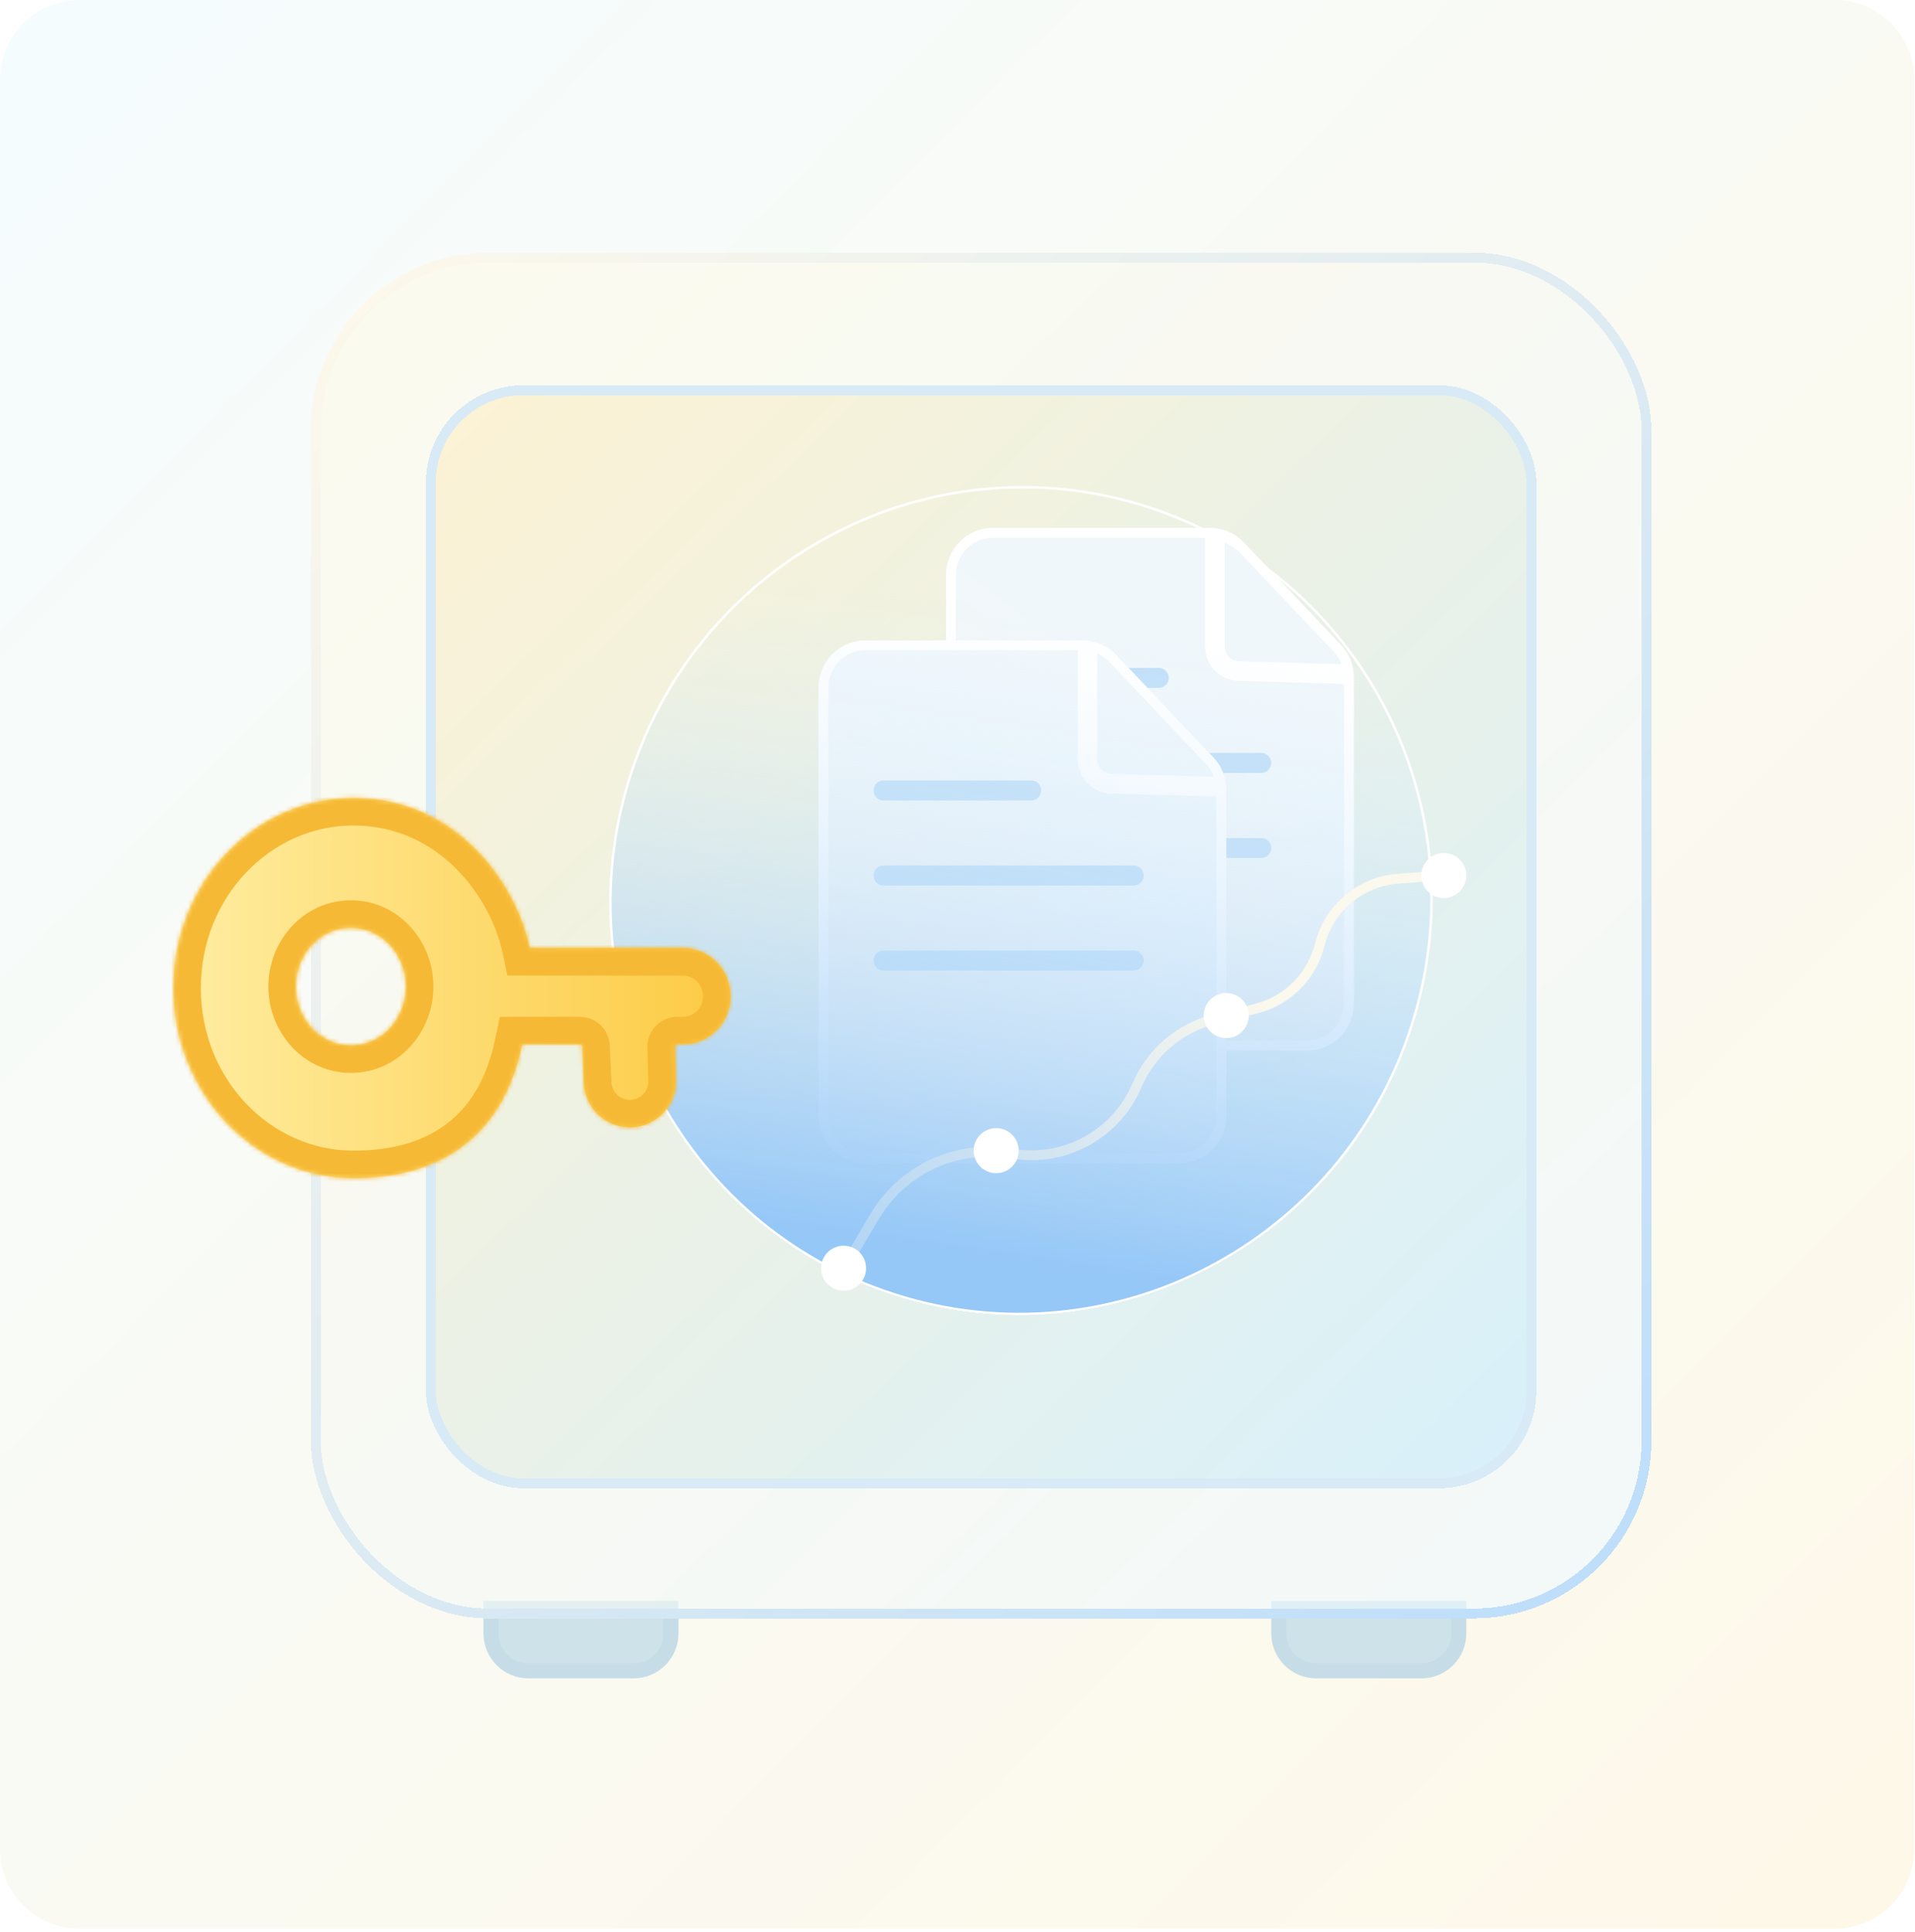 <svg width="453" height="457" viewBox="0 0 453 457" fill="none" xmlns="http://www.w3.org/2000/svg">
<path d="M0 18.782C0 8.409 8.409 0 18.782 0H434.015C444.388 0 452.797 8.409 452.797 18.782V437.421C452.797 447.794 444.388 456.203 434.015 456.203H18.782C8.409 456.203 0 447.794 0 437.421V18.782Z" fill="url(#paint0_linear_227_23733)"/>
<path d="M158.733 380.435V386.351C158.733 391.252 154.76 395.225 149.859 395.225H125.011C120.109 395.225 116.136 391.252 116.136 386.351V380.435H137.435H158.733Z" fill="#CDE2E9" stroke="#C6DDE7" stroke-width="3.55"/>
<path d="M345.094 380.435V386.351C345.094 391.252 341.121 395.225 336.22 395.225H311.372C306.471 395.225 302.498 391.252 302.498 386.351V380.435H323.796H345.094Z" fill="#CDE2E9" stroke="#C6DDE7" stroke-width="3.55"/>
<g filter="url(#filter0_d_227_23733)">
<rect x="73.539" y="58" width="317.11" height="323.026" rx="42.005" fill="url(#paint1_linear_227_23733)" fill-opacity="0.64" shape-rendering="crispEdges"/>
<rect x="74.7" y="59.161" width="314.788" height="320.704" rx="40.844" stroke="url(#paint2_linear_227_23733)" stroke-width="2.322" shape-rendering="crispEdges"/>
</g>
<g filter="url(#filter1_d_227_23733)">
<rect x="100.754" y="89.356" width="262.681" height="260.906" rx="23.073" fill="url(#paint3_linear_227_23733)" fill-opacity="0.64" shape-rendering="crispEdges"/>
<rect x="101.915" y="90.517" width="260.359" height="258.584" rx="21.912" stroke="#D7EAF6" stroke-width="2.322" shape-rendering="crispEdges"/>
</g>
<g filter="url(#filter2_d_227_23733)">
<path d="M234.924 246.728H309.134C315.271 246.728 320.246 241.753 320.246 235.615V184.903V158.419C320.246 155.575 319.156 152.84 317.201 150.776L294.248 126.548C292.149 124.333 289.232 123.078 286.181 123.078H234.924C228.787 123.078 223.812 128.053 223.812 134.19V235.615C223.812 241.753 228.787 246.728 234.924 246.728Z" fill="url(#paint4_linear_227_23733)"/>
<path d="M286.25 125.149V151.178C286.25 154.937 289.241 158.015 292.999 158.122L318.438 158.849L318.504 156.528L293.065 155.801C290.563 155.729 288.572 153.681 288.572 151.178V125.149H286.25ZM309.134 245.567H234.924C229.428 245.567 224.972 241.111 224.972 235.615V134.19C224.972 128.695 229.428 124.239 234.924 124.239H286.181C288.914 124.239 291.526 125.363 293.405 127.347L316.358 151.575C318.109 153.423 319.085 155.872 319.085 158.419V184.903V235.615C319.085 241.111 314.63 245.567 309.134 245.567Z" stroke="white" stroke-width="2.322"/>
</g>
<path d="M239.194 160.351H274.1" stroke="#C1DFF7" stroke-width="4.733" stroke-linecap="round"/>
<path d="M239.194 180.466H298.356" stroke="#C1DFF7" stroke-width="4.733" stroke-linecap="round"/>
<path d="M239.194 200.581H298.356" stroke="#C1DFF7" stroke-width="4.733" stroke-linecap="round"/>
<g filter="url(#filter3_d_227_23733)">
<path d="M204.751 273.351H278.961C285.098 273.351 290.073 268.376 290.073 262.239V211.526V185.042C290.073 182.198 288.983 179.463 287.028 177.399L264.075 153.171C261.977 150.956 259.06 149.701 256.008 149.701H204.751C198.614 149.701 193.639 154.676 193.639 160.814V262.239C193.639 268.376 198.614 273.351 204.751 273.351Z" fill="url(#paint5_linear_227_23733)"/>
<path d="M256.077 151.772V177.801C256.077 181.56 259.068 184.638 262.826 184.745L288.265 185.472L288.332 183.151L262.892 182.424C260.39 182.353 258.399 180.304 258.399 177.801V151.772H256.077ZM278.961 272.19H204.751C199.255 272.19 194.8 267.734 194.8 262.239V160.814C194.8 155.318 199.255 150.862 204.751 150.862H256.008C258.741 150.862 261.353 151.986 263.232 153.97L286.185 178.198C287.936 180.046 288.912 182.495 288.912 185.042V211.526V262.239C288.912 267.734 284.457 272.19 278.961 272.19Z" stroke="white" stroke-width="2.322"/>
</g>
<path d="M209.021 186.974H243.927" stroke="#C1DFF7" stroke-width="4.733" stroke-linecap="round"/>
<path d="M209.021 207.089H268.183" stroke="#C1DFF7" stroke-width="4.733" stroke-linecap="round"/>
<path d="M209.021 227.204H268.183" stroke="#C1DFF7" stroke-width="4.733" stroke-linecap="round"/>
<g filter="url(#filter4_f_227_23733)">
<ellipse cx="241.508" cy="213.03" rx="97.322" ry="98.125" transform="rotate(17.665 241.508 213.03)" fill="url(#paint6_linear_227_23733)"/>
<path d="M333.96 242.472C317.564 293.956 262.88 322.506 211.823 306.246C160.765 289.987 132.661 235.072 149.057 183.588C165.453 132.104 220.137 103.554 271.194 119.814C322.251 136.073 350.355 190.988 333.96 242.472Z" stroke="white" stroke-width="0.592"/>
</g>
<path d="M198.076 302.636L206.903 287.728C213.226 277.05 225.275 271.135 237.59 272.663L240.693 273.048C252.686 274.536 264.211 267.89 268.931 256.764V256.764C272.229 248.99 278.968 243.201 287.151 241.114L297.209 238.549C304.59 236.666 310.342 230.881 312.182 223.489V223.489C314.34 214.817 321.819 208.51 330.73 207.844L344.798 206.793" stroke="url(#paint7_linear_227_23733)" stroke-width="2.322"/>
<circle cx="199.555" cy="299.974" r="3.55" fill="white"/>
<circle cx="235.644" cy="272.168" r="3.55" fill="white"/>
<circle cx="341.544" cy="207.089" r="3.55" fill="white"/>
<g filter="url(#filter5_f_227_23733)">
<circle cx="290.073" cy="240.22" r="5.325" fill="white"/>
</g>
<g filter="url(#filter6_f_227_23733)">
<circle cx="341.544" cy="207.089" r="5.325" fill="white"/>
</g>
<g filter="url(#filter7_f_227_23733)">
<circle cx="235.644" cy="272.168" r="5.325" fill="white"/>
</g>
<g filter="url(#filter8_f_227_23733)">
<circle cx="199.555" cy="299.974" r="5.325" fill="white"/>
</g>
<circle cx="290.073" cy="240.22" r="3.55" fill="white"/>
<mask id="path-29-inside-1_227_23733" fill="white">
<path fill-rule="evenodd" clip-rule="evenodd" d="M83.597 278.675C60.071 278.675 41 258.545 41 233.712C41 208.879 60.071 188.749 83.597 188.749C107.853 188.749 122.052 208.81 125.306 224.246H161.529C167.567 224.246 172.526 229.016 172.761 235.049L172.773 235.345C173.021 241.72 167.92 247.024 161.54 247.024H160.23C159.896 247.024 159.629 247.299 159.639 247.633L159.872 255.455C160.057 261.658 155.025 266.759 148.821 266.659C143.061 266.566 138.372 262 138.125 256.245L137.755 247.59C137.741 247.273 137.48 247.024 137.163 247.024H123.531C117.319 276.9 93.063 278.675 83.597 278.675ZM83.005 247.266C90.194 247.266 96.021 241.041 96.021 233.363C96.021 225.684 90.194 219.46 83.005 219.46C75.817 219.46 69.99 225.684 69.99 233.363C69.99 241.041 75.817 247.266 83.005 247.266Z"/>
</mask>
<path fill-rule="evenodd" clip-rule="evenodd" d="M83.597 278.675C60.071 278.675 41 258.545 41 233.712C41 208.879 60.071 188.749 83.597 188.749C107.853 188.749 122.052 208.81 125.306 224.246H161.529C167.567 224.246 172.526 229.016 172.761 235.049L172.773 235.345C173.021 241.72 167.92 247.024 161.54 247.024H160.23C159.896 247.024 159.629 247.299 159.639 247.633L159.872 255.455C160.057 261.658 155.025 266.759 148.821 266.659C143.061 266.566 138.372 262 138.125 256.245L137.755 247.59C137.741 247.273 137.48 247.024 137.163 247.024H123.531C117.319 276.9 93.063 278.675 83.597 278.675ZM83.005 247.266C90.194 247.266 96.021 241.041 96.021 233.363C96.021 225.684 90.194 219.46 83.005 219.46C75.817 219.46 69.99 225.684 69.99 233.363C69.99 241.041 75.817 247.266 83.005 247.266Z" fill="url(#paint8_linear_227_23733)"/>
<path d="M83.597 188.749L83.597 182.241H83.597V188.749ZM125.306 224.246L118.938 225.588L120.027 230.754H125.306V224.246ZM172.761 235.049L179.264 234.796L179.264 234.796L172.761 235.049ZM172.773 235.345L166.27 235.598L166.27 235.598L172.773 235.345ZM159.639 247.633L166.144 247.439L166.144 247.439L159.639 247.633ZM159.872 255.455L153.367 255.649L153.367 255.649L159.872 255.455ZM148.821 266.659L148.716 273.166L148.716 273.166L148.821 266.659ZM138.125 256.245L144.627 255.967L144.627 255.967L138.125 256.245ZM137.755 247.59L131.253 247.868L131.253 247.868L137.755 247.59ZM123.531 247.024V240.516H118.238L117.16 245.699L123.531 247.024ZM34.492 233.712C34.492 261.803 56.15 285.183 83.597 285.183V272.168C63.992 272.168 47.508 255.286 47.508 233.712H34.492ZM83.597 182.241C56.15 182.241 34.492 205.621 34.492 233.712H47.508C47.508 212.138 63.992 195.257 83.597 195.257V182.241ZM131.674 222.904C128.032 205.625 111.984 182.241 83.597 182.241L83.597 195.257C103.723 195.257 116.073 211.995 118.938 225.588L131.674 222.904ZM161.529 217.738H125.306V230.754H161.529V217.738ZM179.264 234.796C178.893 225.27 171.062 217.738 161.529 217.738V230.754C164.071 230.754 166.159 232.762 166.258 235.303L179.264 234.796ZM179.276 235.092L179.264 234.796L166.258 235.303L166.27 235.598L179.276 235.092ZM161.54 253.531C171.614 253.531 179.668 245.157 179.276 235.092L166.27 235.598C166.374 238.283 164.227 240.516 161.54 240.516V253.531ZM160.23 253.531H161.54V240.516H160.23V253.531ZM166.144 247.439C166.243 250.774 163.567 253.531 160.23 253.531V240.516C156.226 240.516 153.014 243.825 153.134 247.827L166.144 247.439ZM166.377 255.261L166.144 247.439L153.134 247.827L153.367 255.649L166.377 255.261ZM148.716 273.166C158.632 273.326 166.673 265.174 166.377 255.261L153.367 255.649C153.442 258.142 151.419 260.192 148.926 260.152L148.716 273.166ZM131.623 256.524C132.017 265.721 139.511 273.018 148.716 273.166L148.926 260.152C146.611 260.115 144.726 258.28 144.627 255.967L131.623 256.524ZM131.253 247.868L131.623 256.524L144.627 255.967L144.257 247.311L131.253 247.868ZM137.163 253.531C133.998 253.531 131.388 251.038 131.253 247.868L144.257 247.311C144.094 243.508 140.962 240.516 137.163 240.516V253.531ZM123.531 253.531H137.163V240.516H123.531V253.531ZM83.597 285.183C88.655 285.183 98.359 284.736 107.79 279.825C117.559 274.738 126.402 265.185 129.903 248.348L117.16 245.699C114.449 258.739 108.057 265.012 101.779 268.281C95.162 271.727 88.005 272.168 83.597 272.168V285.183ZM89.513 233.363C89.513 237.858 86.202 240.758 83.005 240.758V253.774C94.186 253.774 102.529 244.224 102.529 233.363H89.513ZM83.005 225.967C86.202 225.967 89.513 228.867 89.513 233.363H102.529C102.529 222.501 94.186 212.952 83.005 212.952V225.967ZM76.497 233.363C76.497 228.867 79.809 225.967 83.005 225.967V212.952C71.825 212.952 63.482 222.501 63.482 233.363H76.497ZM83.005 240.758C79.809 240.758 76.497 237.858 76.497 233.363H63.482C63.482 244.224 71.825 253.774 83.005 253.774V240.758Z" fill="#F6B935" mask="url(#path-29-inside-1_227_23733)"/>
<defs>
<filter id="filter0_d_227_23733" x="66.44" y="52.675" width="331.309" height="337.225" filterUnits="userSpaceOnUse" color-interpolation-filters="sRGB">
<feFlood flood-opacity="0" result="BackgroundImageFix"/>
<feColorMatrix in="SourceAlpha" type="matrix" values="0 0 0 0 0 0 0 0 0 0 0 0 0 0 0 0 0 0 127 0" result="hardAlpha"/>
<feMorphology radius="0.592" operator="dilate" in="SourceAlpha" result="effect1_dropShadow_227_23733"/>
<feOffset dy="1.775"/>
<feGaussianBlur stdDeviation="3.254"/>
<feComposite in2="hardAlpha" operator="out"/>
<feColorMatrix type="matrix" values="0 0 0 0 0.184 0 0 0 0 0.329 0 0 0 0 0.922 0 0 0 0.08 0"/>
<feBlend mode="normal" in2="BackgroundImageFix" result="effect1_dropShadow_227_23733"/>
<feBlend mode="normal" in="SourceGraphic" in2="effect1_dropShadow_227_23733" result="shape"/>
</filter>
<filter id="filter1_d_227_23733" x="93.654" y="84.031" width="276.88" height="275.105" filterUnits="userSpaceOnUse" color-interpolation-filters="sRGB">
<feFlood flood-opacity="0" result="BackgroundImageFix"/>
<feColorMatrix in="SourceAlpha" type="matrix" values="0 0 0 0 0 0 0 0 0 0 0 0 0 0 0 0 0 0 127 0" result="hardAlpha"/>
<feMorphology radius="0.592" operator="dilate" in="SourceAlpha" result="effect1_dropShadow_227_23733"/>
<feOffset dy="1.775"/>
<feGaussianBlur stdDeviation="3.254"/>
<feComposite in2="hardAlpha" operator="out"/>
<feColorMatrix type="matrix" values="0 0 0 0 0.184 0 0 0 0 0.329 0 0 0 0 0.922 0 0 0 0.08 0"/>
<feBlend mode="normal" in2="BackgroundImageFix" result="effect1_dropShadow_227_23733"/>
<feBlend mode="normal" in="SourceGraphic" in2="effect1_dropShadow_227_23733" result="shape"/>
</filter>
<filter id="filter2_d_227_23733" x="217.304" y="118.345" width="109.45" height="136.665" filterUnits="userSpaceOnUse" color-interpolation-filters="sRGB">
<feFlood flood-opacity="0" result="BackgroundImageFix"/>
<feColorMatrix in="SourceAlpha" type="matrix" values="0 0 0 0 0 0 0 0 0 0 0 0 0 0 0 0 0 0 127 0" result="hardAlpha"/>
<feOffset dy="1.775"/>
<feGaussianBlur stdDeviation="3.254"/>
<feComposite in2="hardAlpha" operator="out"/>
<feColorMatrix type="matrix" values="0 0 0 0 0.184 0 0 0 0 0.329 0 0 0 0 0.922 0 0 0 0.08 0"/>
<feBlend mode="normal" in2="BackgroundImageFix" result="effect1_dropShadow_227_23733"/>
<feBlend mode="normal" in="SourceGraphic" in2="effect1_dropShadow_227_23733" result="shape"/>
</filter>
<filter id="filter3_d_227_23733" x="164.129" y="121.966" width="155.455" height="182.669" filterUnits="userSpaceOnUse" color-interpolation-filters="sRGB">
<feFlood flood-opacity="0" result="BackgroundImageFix"/>
<feColorMatrix in="SourceAlpha" type="matrix" values="0 0 0 0 0 0 0 0 0 0 0 0 0 0 0 0 0 0 127 0" result="hardAlpha"/>
<feOffset dy="1.775"/>
<feGaussianBlur stdDeviation="14.755"/>
<feComposite in2="hardAlpha" operator="out"/>
<feColorMatrix type="matrix" values="0 0 0 0 0.184 0 0 0 0 0.329 0 0 0 0 0.922 0 0 0 0.18 0"/>
<feBlend mode="normal" in2="BackgroundImageFix" result="effect1_dropShadow_227_23733"/>
<feBlend mode="normal" in="SourceGraphic" in2="effect1_dropShadow_227_23733" result="shape"/>
</filter>
<filter id="filter4_f_227_23733" x="123.379" y="94.246" width="236.258" height="237.569" filterUnits="userSpaceOnUse" color-interpolation-filters="sRGB">
<feFlood flood-opacity="0" result="BackgroundImageFix"/>
<feBlend mode="normal" in="SourceGraphic" in2="BackgroundImageFix" result="shape"/>
<feGaussianBlur stdDeviation="10.353" result="effect1_foregroundBlur_227_23733"/>
</filter>
<filter id="filter5_f_227_23733" x="282.974" y="233.12" width="14.199" height="14.199" filterUnits="userSpaceOnUse" color-interpolation-filters="sRGB">
<feFlood flood-opacity="0" result="BackgroundImageFix"/>
<feBlend mode="normal" in="SourceGraphic" in2="BackgroundImageFix" result="shape"/>
<feGaussianBlur stdDeviation="0.887" result="effect1_foregroundBlur_227_23733"/>
</filter>
<filter id="filter6_f_227_23733" x="334.445" y="199.99" width="14.199" height="14.199" filterUnits="userSpaceOnUse" color-interpolation-filters="sRGB">
<feFlood flood-opacity="0" result="BackgroundImageFix"/>
<feBlend mode="normal" in="SourceGraphic" in2="BackgroundImageFix" result="shape"/>
<feGaussianBlur stdDeviation="0.887" result="effect1_foregroundBlur_227_23733"/>
</filter>
<filter id="filter7_f_227_23733" x="228.544" y="265.068" width="14.199" height="14.199" filterUnits="userSpaceOnUse" color-interpolation-filters="sRGB">
<feFlood flood-opacity="0" result="BackgroundImageFix"/>
<feBlend mode="normal" in="SourceGraphic" in2="BackgroundImageFix" result="shape"/>
<feGaussianBlur stdDeviation="0.887" result="effect1_foregroundBlur_227_23733"/>
</filter>
<filter id="filter8_f_227_23733" x="192.456" y="292.874" width="14.199" height="14.199" filterUnits="userSpaceOnUse" color-interpolation-filters="sRGB">
<feFlood flood-opacity="0" result="BackgroundImageFix"/>
<feBlend mode="normal" in="SourceGraphic" in2="BackgroundImageFix" result="shape"/>
<feGaussianBlur stdDeviation="0.887" result="effect1_foregroundBlur_227_23733"/>
</filter>
<linearGradient id="paint0_linear_227_23733" x1="-1.05724e-05" y1="5" x2="453" y2="456" gradientUnits="userSpaceOnUse">
<stop stop-color="#F5FCFE"/>
<stop offset="1" stop-color="#FEF8E8"/>
</linearGradient>
<linearGradient id="paint1_linear_227_23733" x1="375.858" y1="370.673" x2="88.664" y2="65.829" gradientUnits="userSpaceOnUse">
<stop stop-color="#EDF9FF"/>
<stop offset="1" stop-color="#FEF8E8"/>
</linearGradient>
<linearGradient id="paint2_linear_227_23733" x1="377.633" y1="369.49" x2="84.484" y2="63.029" gradientUnits="userSpaceOnUse">
<stop stop-color="#BEDEFA"/>
<stop offset="1" stop-color="#FDF8EB"/>
</linearGradient>
<linearGradient id="paint3_linear_227_23733" x1="354.56" y1="345.529" x2="107.262" y2="89.356" gradientUnits="userSpaceOnUse">
<stop stop-color="#C9EBFC"/>
<stop offset="1" stop-color="#FDEEC3"/>
</linearGradient>
<linearGradient id="paint4_linear_227_23733" x1="294.56" y1="141.334" x2="221.219" y2="239.475" gradientUnits="userSpaceOnUse">
<stop offset="0.239" stop-color="#F0F7FB"/>
<stop offset="1" stop-color="#FBF7ED"/>
</linearGradient>
<linearGradient id="paint5_linear_227_23733" x1="264.387" y1="167.957" x2="191.046" y2="266.098" gradientUnits="userSpaceOnUse">
<stop offset="0.239" stop-color="#F0F7FB"/>
<stop offset="1" stop-color="#FBF7ED"/>
</linearGradient>
<linearGradient id="paint6_linear_227_23733" x1="236.775" y1="143.87" x2="261.857" y2="295.254" gradientUnits="userSpaceOnUse">
<stop stop-color="#E3F4FF" stop-opacity="0"/>
<stop offset="1" stop-color="#95C7F7"/>
</linearGradient>
<linearGradient id="paint7_linear_227_23733" x1="342.508" y1="206.793" x2="180.844" y2="322.553" gradientUnits="userSpaceOnUse">
<stop offset="0.264" stop-color="#FBF8ED"/>
<stop offset="1" stop-color="#9ECCF7"/>
</linearGradient>
<linearGradient id="paint8_linear_227_23733" x1="172.781" y1="233.712" x2="41" y2="233.712" gradientUnits="userSpaceOnUse">
<stop stop-color="#FDCB44"/>
<stop offset="1" stop-color="#FEEDA1"/>
</linearGradient>
</defs>
</svg>
